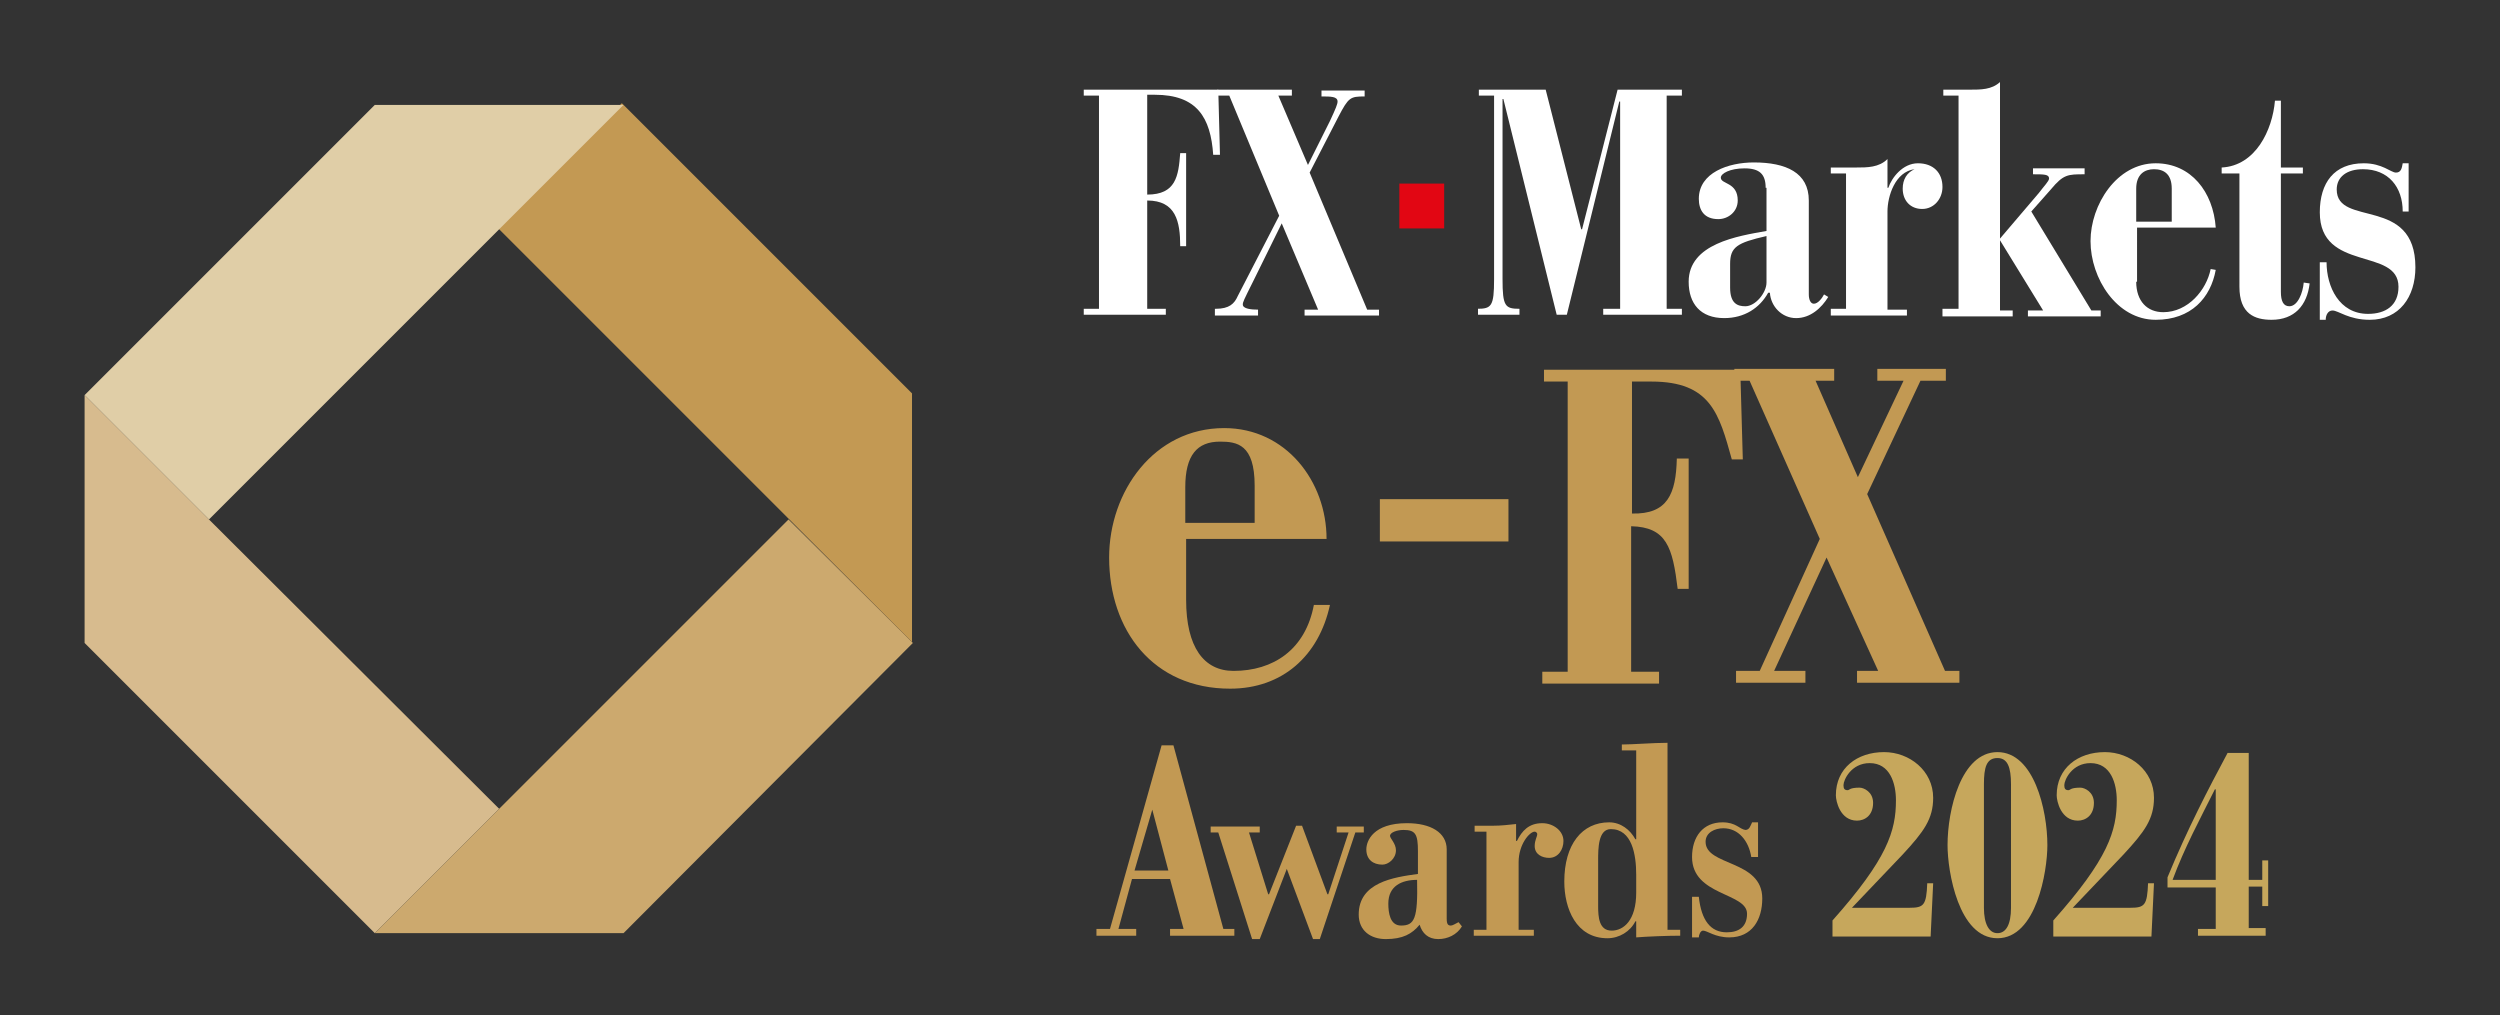 <?xml version="1.0" encoding="utf-8"?>
<!-- Generator: Adobe Illustrator 27.8.0, SVG Export Plug-In . SVG Version: 6.00 Build 0)  -->
<svg version="1.1" id="Layer_1" xmlns="http://www.w3.org/2000/svg" xmlns:xlink="http://www.w3.org/1999/xlink" x="0px" y="0px"
	 width="295.5px" height="120px" viewBox="0 0 295.5 120" style="enable-background:new 0 0 295.5 120;" xml:space="preserve">
<rect x="0" y="0" width="295.5" height="120" fill="#333333" stroke="none"/>
<style type="text/css">
	.st0{fill:#D7BB8E;}
	.st1{fill:#CCA96E;}
	.st2{fill:#C39953;}
	.st3{fill:#E0CEA7;}
	.st4{fill:#C29953;}
	.st5{fill:#C6A75C;}
	.st6{fill:#FFFFFF;}
	.st7{fill:#E20613;}
	.st8{fill:#1D1D1B;}
</style>
<g>
	<g>
		<polygon class="st0" points="24.7,61.4 10,46.7 10,76 44.3,110.3 59,95.6 		"/>
	</g>
	<g>
		<polygon class="st1" points="59,95.6 44.3,110.3 73.7,110.3 107.9,76 93.2,61.4 		"/>
	</g>
	<g>
		<polygon class="st2" points="93.1,61.2 107.8,75.9 107.8,46.5 73.5,12.2 58.8,26.9 		"/>
	</g>
	<g>
		<polygon class="st3" points="59,27.1 73.7,12.4 44.3,12.4 10,46.7 24.7,61.4 		"/>
	</g>
</g>
<g>
	<g>
		<path class="st4" d="M145.9,109.8v0.8h-7.6v-0.8h1.6l-1.6-5.9h-4.5l-1.6,5.9h2.1v0.8h-4.7v-0.8h1.6l6.1-21.7h1.4l5.9,21.7H145.9z
			 M136.2,95.7L136.2,95.7l-2.1,7.2h4L136.2,95.7z"/>
		<path class="st4" d="M147.6,98.3l2.3,7.4h0.1l3.2-8.1h0.7l3,8.1h0.1l2.4-7.3H158v-0.7h3.2v0.7h-1l-4.2,12.6h-0.8l-3.1-8.3
			l-3.2,8.3H148l-4-12.6h-0.9v-0.7h5.8v0.7H147.6z"/>
		<path class="st4" d="M172.8,109.5c-0.6,1-1.7,1.5-2.8,1.5c-1.2,0-1.9-0.7-2.2-1.7c-0.9,1.1-2,1.7-4,1.7c-1.8,0-3.2-1-3.2-2.9
			c0-3.8,4.1-4.4,7-4.8v-2.7c0-2-0.3-2.5-1.7-2.5c-0.8,0-1.6,0.3-1.6,0.7c0,0.3,0.7,0.9,0.7,1.7c0,1-0.9,1.7-1.6,1.7
			c-1.1,0-1.9-0.6-1.9-1.8c0-1,0.8-3.1,4.8-3.1c2.8,0,4.7,1.1,4.7,3.1v8.2c0,0.7,0.2,0.8,0.5,0.8c0.2,0,0.5-0.2,0.9-0.4L172.8,109.5
			z M165.6,109.4c1.6,0,2-0.8,1.9-5.4c-1.8,0-3.4,0.7-3.4,2.8C164.1,107.9,164.3,109.4,165.6,109.4z"/>
		<path class="st4" d="M174.2,110.6v-0.7h1.5V98.3h-1.4v-0.7c0.4,0,1.3,0,2.2,0c0.9,0,1.8-0.1,2.7-0.2v2h0.1c0.6-1.2,1.4-2.1,3-2.1
			c1.3,0,2.5,0.9,2.5,2.1c0,1-0.6,2-1.7,2c-0.8,0-1.7-0.4-1.7-1.4c0-0.7,0.3-1.1,0.3-1.4c0-0.2-0.2-0.3-0.3-0.3
			c-0.6,0-1.9,1.5-1.9,3.6v8h1.8v0.7H174.2z"/>
		<path class="st4" d="M198.6,109.9v0.7c-1.6,0-4,0.1-5.2,0.2v-1.9h-0.1c-0.6,1.2-1.9,2-3.3,2c-3.7,0-5.1-3.5-5.1-6.7
			c0-4.4,2.1-7,5.3-7c1.4,0,2.5,0.9,3.1,2h0.1V88.7h-1.7V88c1.3,0,3.7-0.2,5.4-0.2v22.1H198.6z M193.4,103.4c0-2.4-0.5-5.4-3-5.4
			c-1.5,0-1.5,2.3-1.5,3.7v5.4c0,1.3,0.1,2.9,1.6,2.9c1.4,0,2.9-1.2,2.9-4.5V103.4z"/>
		<path class="st4" d="M200,110.9V106h0.8c0.3,2.8,1.4,4.2,3.3,4.2c1.5,0,2.4-0.7,2.4-2.2c0-2.5-6.5-2.1-6.5-6.7
			c0-2.4,1.3-4.1,3.6-4.1c1.6,0,2,0.8,2.7,0.9c0.5,0,0.6-0.5,0.8-0.9h0.7v4.1h-0.8c-0.3-1.9-1.5-3.4-3.3-3.4c-1,0-2.1,0.5-2.1,1.6
			c0,2.9,6.7,2.1,6.7,6.7c0,2.5-1.2,4.6-3.9,4.6c-1.7,0-2.6-0.8-3.1-0.8c-0.3,0-0.5,0.5-0.5,0.8H200z"/>
		<path class="st5" d="M216.6,110.6v-1.8c6.5-7.3,7.5-10.6,7.5-14.2c0-2-0.7-4.4-3.1-4.4c-2.2,0-3.1,2-3.1,2.6
			c0,0.4,0.1,0.6,0.5,0.6c0.2,0,0.2-0.3,1.4-0.3c0.5,0,1.6,0.5,1.6,1.8c0,1.5-1,2.1-1.9,2.1c-2,0-2.5-2.3-2.5-3
			c0-3.2,2.5-5.1,5.7-5.1c3,0,5.8,2.2,5.8,5.4c0,2.5-1.1,4-3.6,6.7l-6,6.3h6.8c1.7,0,2-0.3,2.1-2.9h0.7l-0.3,6.3H216.6z"/>
		<path class="st5" d="M230.2,99.9c0-4.2,1.6-11,5.9-11s5.9,6.8,5.9,11c0,3.1-1.3,11-5.9,11S230.2,103,230.2,99.9z M236.1,89.6
			c-1.3,0-1.6,1.1-1.6,3.1v14.6c0,1.9,0.6,3,1.6,3c1,0,1.6-1,1.6-3V92.7C237.7,90.7,237.3,89.6,236.1,89.6z"/>
		<path class="st5" d="M242.7,110.6v-1.8c6.5-7.3,7.5-10.6,7.5-14.2c0-2-0.7-4.4-3.1-4.4c-2.2,0-3.1,2-3.1,2.6
			c0,0.4,0.1,0.6,0.5,0.6c0.2,0,0.2-0.3,1.4-0.3c0.5,0,1.6,0.5,1.6,1.8c0,1.5-1,2.1-1.9,2.1c-2,0-2.5-2.3-2.5-3
			c0-3.2,2.5-5.1,5.7-5.1c3,0,5.8,2.2,5.8,5.4c0,2.5-1.1,4-3.6,6.7l-6,6.3h6.8c1.7,0,2-0.3,2.1-2.9h0.7l-0.3,6.3H242.7z"/>
		<path class="st5" d="M267.8,109.8v0.8h-8v-0.8h2.1v-4.9h-5.7v-1.2c2.4-5.8,4.8-10.4,7.1-14.7h2.5V104h1.6v-2.3h0.7v5.4h-0.7v-2.3
			h-1.6v4.9H267.8z M261.9,104V93.3h-0.1c-1.7,3.4-3.6,6.9-5,10.7H261.9z"/>
	</g>
	<g>
		<path class="st4" d="M140.2,63.7v7.2c0,5.6,2.1,8.4,5.6,8.4c4.7,0,8.5-2.5,9.5-7.8h1.9c-1.3,6-5.6,9.9-11.8,9.9
			c-9.1,0-14.3-6.9-14.3-15.5c0-7.8,5.3-15.3,13.6-15.3c7.3,0,12.1,6.3,12.1,13.1H140.2z M148.3,61.8v-4.4c0-4.9-2.1-5.2-4.1-5.2
			c-2.7,0-4.1,1.6-4.1,5.4v4.2H148.3z"/>
		<path class="st4" d="M185.3,79.3V45.1h-2.8v-1.4h23.2l0.3,10.6h-1.3c-1.5-5.4-2.5-9.2-9.5-9.2h-2.3v15.6c4.2,0.1,5.2-2.3,5.3-6.5
			h1.4v15.4h-1.3c-0.6-4.9-1.3-7.3-5.5-7.4v17.2h3.3v1.4h-13.8v-1.4H185.3z"/>
		<path class="st4" d="M213.4,80.7h-8.2v-1.4h2.8l7.1-15.6L206.8,45H205v-1.4h11.8V45h-2.2l5,11.4L225,45h-3.1v-1.4h8.1V45h-3
			l-6.3,13.4l9.2,20.9h1.7v1.4h-12.1v-1.4h2.5l-6.1-13.4l-6.2,13.4h3.7V80.7z"/>
	</g>
	<g>
		<path class="st4" d="M163.1,64v-5h15.2v5H163.1z"/>
	</g>
</g>
<g>
	<g>
		<g>
			<path class="st6" d="M128.1,36.5h1.8V11.3h-1.8v-0.7h15.9l0.2,7.7h-0.8c-0.3-4.4-1.9-7.1-6.9-7.1h-0.9v11.8
				c3.4,0,3.7-2.2,3.9-4.9h0.7v11h-0.7c0-2.9-0.5-5.4-3.9-5.4v12.8h2.2v0.7h-9.7V36.5z"/>
			<path class="st6" d="M143.7,36.5c1.6,0,2.2-0.6,2.6-1.5l4.9-9.5l-5.9-14.2h-1.4v-0.7h8.8v0.7h-1.6l3.5,8.2l2.6-5.2
				c0.7-1.5,0.9-2,0.9-2.3c0-0.6-0.8-0.6-1.9-0.6v-0.7h5.1v0.7c-1.7,0-1.9,0.1-3.1,2.4l-3.4,6.6l6.8,16.2h1.4v0.7h-8.8v-0.7h1.6
				l-4.3-10.2l-3.4,6.9c-1.1,2.2-1.2,2.4-1.2,2.7c0,0.5,1,0.6,1.8,0.6v0.7h-5.1V36.5z"/>
			<path class="st6" d="M174.6,36.5c1.7,0,2-0.3,2-3.5V11.3h-1.8v-0.7h7.9l4.2,16.5h0.1l4.2-16.5h7.6v0.7h-1.8v25.2h1.8v0.7h-9.3
				v-0.7h2V12h-0.1l-6.2,25.2h-1.2l-6.3-25.5h-0.1V33c0,3.2,0.3,3.5,2,3.5v0.7h-4.9V36.5z"/>
			<path class="st6" d="M208.7,22.2c0-1.6-0.7-2.3-2.5-2.3c-1.7,0-2.8,0.6-2.8,1.1c0,0.8,2,0.5,2,2.7c0,1.3-1.1,2.2-2.3,2.2
				c-1.7,0-2.3-1.1-2.3-2.4c0-3.1,3.5-4.3,6.5-4.3c3.8,0,6.5,1.2,6.5,4.5v11.1c0,0.6,0.2,1.1,0.6,1.1c0.5,0,1-0.7,1.2-1.1l0.5,0.3
				c-0.8,1.3-2.1,2.5-3.8,2.5c-1.7,0-3-1.4-3.1-3H209c-1,1.8-2.8,3-5.2,3c-2.8,0-4.2-1.7-4.2-4.3c0-4.5,5.8-5.4,9.2-6V22.2z
				 M204.5,34c0,1.9,0.9,2.2,1.8,2.2c1.2,0,2.5-1.6,2.5-2.8v-5.5c-3.5,0.8-4.3,1.3-4.3,3.3V34z"/>
			<path class="st6" d="M216.4,36.5h1.8v-16h-1.8v-0.7h3c1.3,0,2.7,0,3.7-1v3.4h0.1c0.4-1.2,1.7-2.9,3.5-2.9c1.8,0,2.9,1.1,2.9,2.8
				c0,1.4-1,2.6-2.4,2.6c-1.4,0-2.3-1-2.3-2.4c0-1.1,0.5-1.9,1.4-2.3V20c-2.3,0.3-3.2,3.2-3.2,5v11.6h2.3v0.7h-9V36.5z"/>
			<path class="st6" d="M229.7,36.5h1.8V11.3h-1.8v-0.7h3c1.5,0,2.7,0,3.7-0.9v18.5l4.6-5.4c0.6-0.8,1.2-1.4,1.2-1.7
				c0-0.5-0.6-0.5-1.9-0.5v-0.7h6.1v0.7c-2,0-2.5,0-4,1.8l-2.3,2.6l7.1,11.7h1.1v0.7h-8.6v-0.7h1.8l-5.1-8.3h0v8.3h1.5v0.7h-8.3
				V36.5z"/>
			<path class="st6" d="M252.5,33.3c0,2.3,1.3,3.6,3.2,3.6c2.9,0,5.1-2.6,5.6-5.1l0.6,0.1c-0.6,3.3-2.9,5.9-7.1,5.9
				c-4.6,0-7.7-4.9-7.7-9.3c0-4.3,3.1-9.2,7.7-9.2c4.2,0,6.8,3.4,7.1,7.6h-9.3V33.3z M256.7,22.3c0-1.7-0.9-2.3-2.1-2.3
				c-1.1,0-2.1,0.6-2.1,2.3v3.9h4.2V22.3z"/>
			<path class="st6" d="M264.7,20.5h-2.1v-0.7c4-0.2,6-4.4,6.3-7.9h0.7v7.9h2.6v0.7h-2.6v14c0,1.1,0.3,1.7,1,1.7
				c1,0,1.6-1.6,1.7-2.8l0.7,0.1c-0.3,2.6-1.8,4.3-4.5,4.3c-2,0-3.8-0.7-3.8-3.9V20.5z"/>
			<path class="st6" d="M274.3,31h0.7c0,2.9,1.5,6.1,4.9,6.1c2.1,0,3.6-1,3.6-3.2c0-4.7-9.3-1.7-9.3-8.8c0-3.5,1.7-5.8,5.2-5.8
				c2.2,0,3.2,1.1,3.8,1.1c0.6,0,0.7-0.5,0.8-1.1h0.7V25H284c0-2.9-1.7-5-4.7-5c-1.9,0-3.1,0.9-3.1,2.4c0,4.5,9.3,0.7,9.3,9.2
				c0,3.5-1.9,6.2-5.4,6.2c-2.5,0-3.7-1.1-4.4-1.1c-0.5,0-0.8,0.5-0.8,1.1h-0.7V31z"/>
		</g>
	</g>
	<rect x="165.4" y="21.7" class="st7" width="5.3" height="5.3"/>
</g>
</svg>
